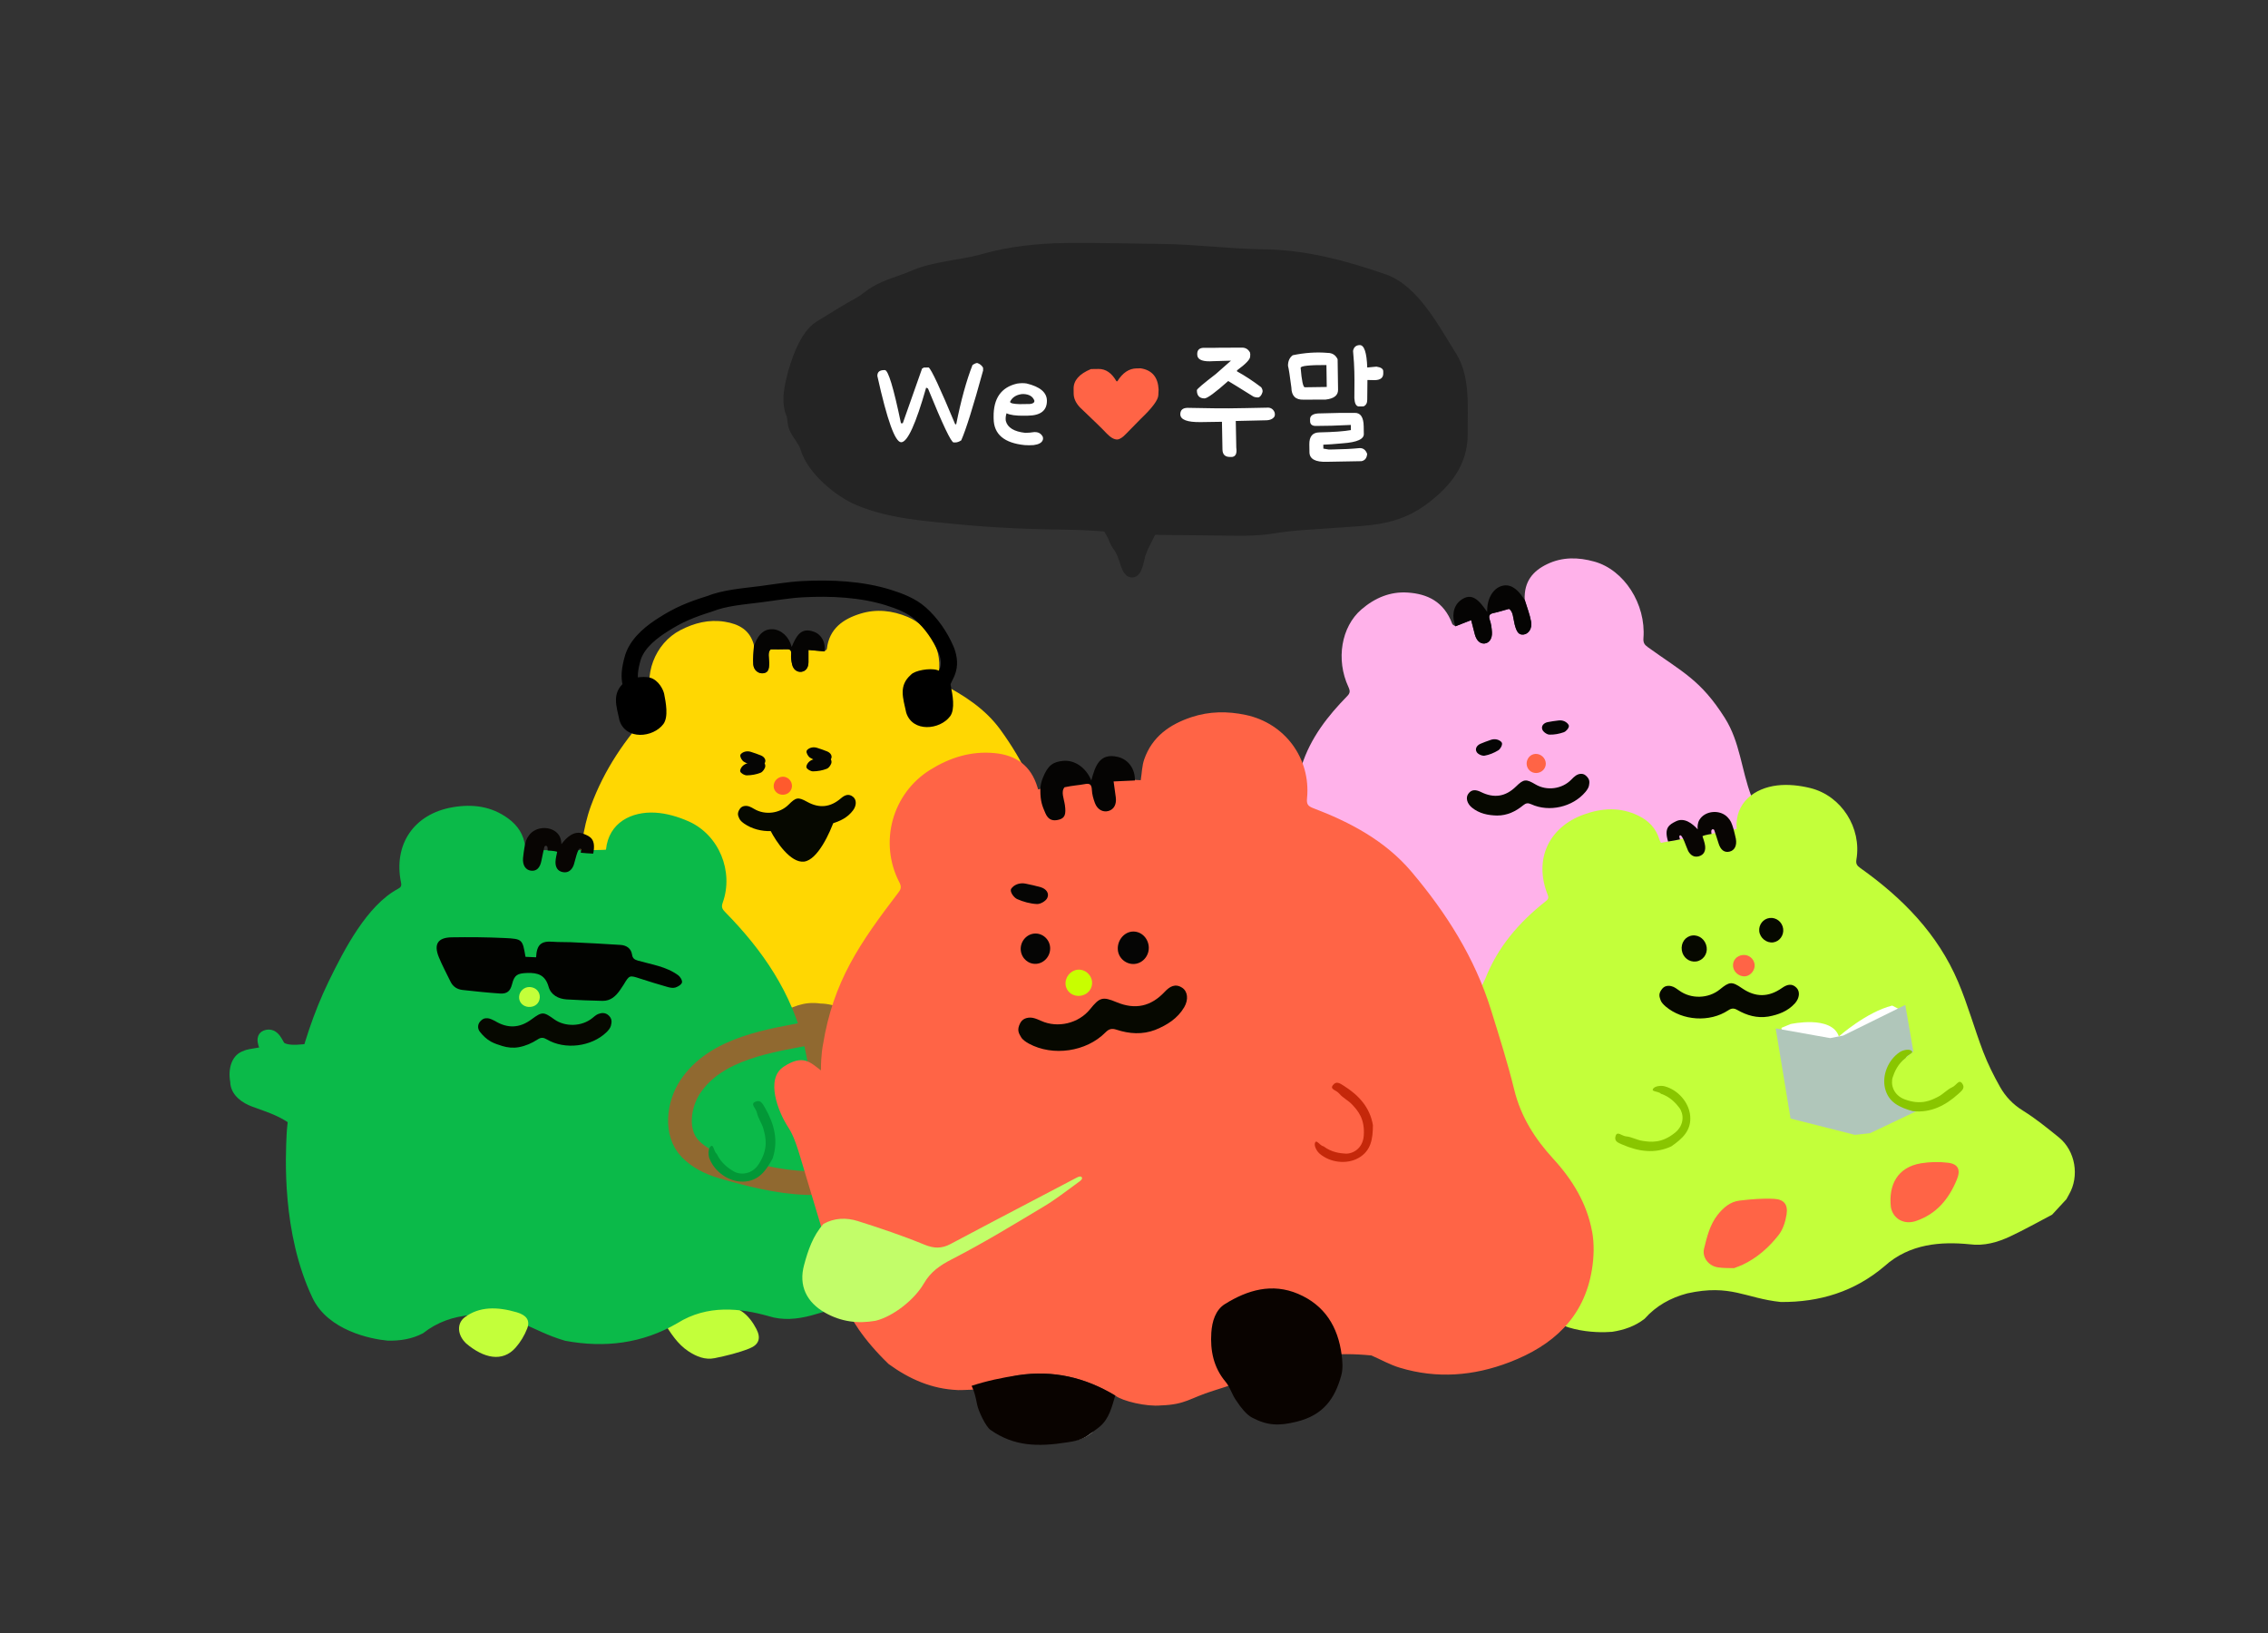 <svg width="150" height="108" viewBox="0 0 150 108" fill="none" xmlns="http://www.w3.org/2000/svg">
<rect x="0" y="0" width="150" height="108" fill="#333333" stroke="none"/>
<path d="M54.526 43.082C54.582 43.025 54.679 42.972 54.687 42.908C54.846 41.573 55.761 40.937 56.914 40.583C57.964 40.26 59.017 40.377 60.026 40.798C61.536 41.426 62.394 43.095 62.049 44.74C61.997 44.986 62.04 45.094 62.267 45.211C63.757 45.978 65.162 46.882 66.162 48.257C67.684 50.352 68.803 52.65 69.315 55.207C69.599 56.623 69.842 58.049 70.075 59.474C70.25 60.548 70.812 61.423 71.422 62.279C72.153 63.306 72.678 64.424 72.793 65.687C72.838 66.19 72.789 66.725 72.666 67.217C72.085 69.57 70.426 70.754 68.174 71.29C66.446 71.702 64.782 71.528 63.154 70.853C62.804 70.635 62.454 70.416 62.103 70.198C61.325 69.577 60.481 69.148 59.452 69.403C58.708 69.586 57.973 69.808 57.242 70.035C57.068 70.089 56.923 70.235 56.765 70.339C56.337 70.534 55.908 70.73 55.479 70.925C54.18 71.257 52.858 71.337 51.524 71.275C51.139 71.159 50.753 71.044 50.368 70.927C49.817 70.607 49.267 70.287 48.716 69.967C48.128 69.625 47.491 69.46 46.815 69.496C46.203 69.528 45.592 69.581 44.985 69.663C44.708 69.701 44.442 69.831 44.171 69.918C43.832 70.061 43.492 70.206 43.152 70.35C42.368 70.531 41.593 70.797 40.799 70.878C39.249 71.037 37.861 70.534 36.698 69.509C35.576 68.521 35.359 67.224 35.708 65.837C35.9 65.071 36.122 64.276 36.52 63.606C37.562 61.858 37.964 59.955 38.211 57.976C38.407 56.403 38.527 54.816 39.081 53.3C39.956 50.914 41.343 48.867 43.067 47.029C43.237 46.849 43.293 46.724 43.194 46.476C42.496 44.699 43.302 42.556 44.997 41.676C45.914 41.2 46.882 40.952 47.929 41.118C48.882 41.269 49.618 41.676 49.869 42.689C49.849 43.107 49.788 43.529 49.823 43.943C49.856 44.332 50.173 44.563 50.482 44.522C50.788 44.482 50.878 44.298 50.874 43.834C50.871 43.5 50.757 43.134 50.977 42.939C51.37 42.939 51.667 42.951 51.963 42.935C52.206 42.921 52.356 42.949 52.327 43.258C52.306 43.481 52.34 43.716 52.391 43.937C52.468 44.278 52.724 44.464 53.008 44.426C53.297 44.388 53.47 44.154 53.472 43.793C53.475 43.532 53.472 43.272 53.472 42.983C53.856 43.017 54.193 43.047 54.53 43.078L54.526 43.082Z" fill="#FFD702"/>
<path d="M53.186 56.982C52.292 57.099 51.323 55.657 50.951 54.921L53.074 53.007L55.198 54.185C54.9 55.068 54.08 56.864 53.186 56.982Z" fill="#060800"/>
<path d="M49.044 49.827C49.216 49.688 49.453 49.657 49.664 49.726C49.904 49.804 50.121 49.875 50.333 49.964C50.553 50.056 50.703 50.27 50.57 50.482C50.488 50.615 50.229 50.729 50.074 50.704C49.774 50.656 49.471 50.537 49.206 50.383C49.074 50.306 48.938 50.072 48.963 49.94C48.971 49.898 49.001 49.861 49.045 49.827H49.044Z" fill="#050504"/>
<path d="M53.424 49.561C53.596 49.422 53.833 49.391 54.044 49.46C54.284 49.539 54.502 49.609 54.712 49.698C54.933 49.791 55.083 50.005 54.95 50.217C54.868 50.349 54.609 50.464 54.454 50.438C54.154 50.391 53.851 50.271 53.586 50.117C53.454 50.04 53.318 49.807 53.343 49.674C53.351 49.633 53.381 49.596 53.425 49.561H53.424Z" fill="#050504"/>
<path d="M48.97 50.887C49.045 50.678 49.232 50.53 49.448 50.48C49.694 50.423 49.917 50.371 50.144 50.338C50.38 50.304 50.619 50.409 50.615 50.66C50.613 50.816 50.451 51.047 50.305 51.106C50.023 51.22 49.703 51.274 49.396 51.279C49.243 51.281 49.006 51.152 48.959 51.025C48.944 50.986 48.951 50.938 48.971 50.886L48.97 50.887Z" fill="#050504"/>
<path d="M53.349 50.622C53.425 50.413 53.612 50.265 53.828 50.215C54.074 50.158 54.297 50.106 54.523 50.073C54.76 50.039 54.999 50.144 54.995 50.395C54.993 50.551 54.831 50.782 54.685 50.841C54.403 50.955 54.082 51.009 53.776 51.014C53.623 51.016 53.386 50.887 53.339 50.76C53.324 50.721 53.331 50.673 53.351 50.621L53.349 50.622Z" fill="#050504"/>
<path d="M54.526 43.082C54.189 43.051 53.853 43.021 53.468 42.986C53.468 43.274 53.47 43.536 53.468 43.797C53.466 44.158 53.292 44.392 53.004 44.43C52.72 44.468 52.464 44.282 52.387 43.941C52.336 43.72 52.303 43.485 52.323 43.263C52.352 42.953 52.202 42.925 51.959 42.939C51.663 42.955 51.366 42.943 50.973 42.943C50.753 43.136 50.867 43.504 50.87 43.839C50.872 44.302 50.782 44.486 50.478 44.526C50.169 44.567 49.852 44.336 49.819 43.947C49.784 43.533 49.845 43.112 49.865 42.693C49.885 42.651 49.907 42.609 49.925 42.566C50.185 41.905 50.572 41.59 51.094 41.614C51.665 41.641 52.182 42.1 52.359 42.787C52.651 42.099 52.957 41.444 53.849 41.789C54.363 41.988 54.619 42.525 54.528 43.083L54.526 43.082Z" fill="#050403"/>
<path d="M50.367 70.928C49.804 72.587 48.454 72.857 46.899 72.491C46.114 72.307 45.406 71.923 44.802 71.399C44.56 71.188 44.435 70.828 44.297 70.519C44.217 70.337 44.21 70.121 44.171 69.92C44.442 69.833 44.708 69.703 44.985 69.665C45.591 69.583 46.205 69.53 46.815 69.498C47.491 69.464 48.128 69.627 48.716 69.969C49.267 70.289 49.817 70.609 50.368 70.929L50.367 70.928Z" fill="#060200"/>
<path d="M62.102 70.199C61.803 70.678 61.539 71.183 61.197 71.629C60.639 72.357 59.875 72.713 58.951 72.611C58.38 72.547 57.803 72.456 57.256 72.288C56.68 72.112 56.573 71.82 56.676 71.227C56.728 70.934 56.735 70.635 56.763 70.339C56.92 70.235 57.065 70.089 57.239 70.035C57.97 69.808 58.706 69.587 59.449 69.403C60.48 69.148 61.323 69.577 62.1 70.198L62.102 70.199Z" fill="#060200"/>
<path d="M55.005 54.471C54.391 54.632 53.806 54.525 53.244 54.272C53.041 54.181 52.911 54.2 52.735 54.343C51.773 55.125 50.241 55.176 49.222 54.473C49.096 54.385 48.955 54.266 48.902 54.147C48.822 53.966 48.721 53.802 48.935 53.49C49.099 53.252 49.401 53.284 49.54 53.331C49.648 53.367 49.775 53.439 49.889 53.506C50.601 53.925 51.569 53.802 52.154 53.219C52.641 52.733 52.778 52.694 53.382 53.029C54.191 53.477 54.922 53.395 55.615 52.799C55.861 52.588 56.13 52.459 56.425 52.704C56.658 52.897 56.657 53.272 56.419 53.592C56.066 54.068 55.561 54.314 55.006 54.471L55.005 54.471Z" fill="#060800"/>
<path d="M52.38 51.963C52.384 52.291 52.128 52.551 51.79 52.561C51.45 52.572 51.172 52.32 51.168 51.999C51.164 51.66 51.442 51.373 51.779 51.368C52.096 51.363 52.375 51.639 52.379 51.963H52.38Z" fill="#FF5A2D"/>
<path d="M41.883 57.774C41.903 57.766 41.889 57.635 41.889 57.618C41.889 57.559 41.894 57.497 41.884 57.438C41.672 57.12 41.495 57.154 41.393 57.259C41.22 57.438 41.324 57.745 41.463 57.885" stroke="#FFB41E" stroke-width="0.667" stroke-linecap="round"/>
<path d="M42.634 57.476C42.654 57.471 42.64 57.384 42.64 57.373C42.64 57.333 42.645 57.292 42.634 57.253C42.623 57.209 42.588 57.171 42.553 57.135C42.494 57.076 42.396 57.041 42.288 57.052C42.257 57.054 42.241 57.084 42.226 57.099C42.184 57.145 42.155 57.182 42.147 57.237C42.138 57.301 42.148 57.367 42.167 57.43C42.18 57.476 42.238 57.514 42.278 57.55" stroke="#FFB41E" stroke-width="0.667" stroke-linecap="round"/>
<path d="M42.656 57.186C41.98 57.162 41.35 57.216 40.966 57.828C40.626 58.37 40.687 59.173 41.14 59.709C41.254 59.843 41.501 59.984 41.654 59.958C41.913 59.911 41.544 59.721 41.511 59.522C41.227 59.141 41.181 58.721 41.177 58.446C41.172 58.087 41.471 57.634 42.093 57.609C42.984 57.573 43.392 57.959 43.685 58.236C43.893 58.433 44.006 58.695 44.225 58.882C44.4 59.031 44.423 59.359 44.645 59.205C44.871 59.048 44.756 58.883 44.628 58.676C44.172 57.939 43.57 57.367 42.658 57.185L42.656 57.186Z" fill="#FFB41E"/>
<ellipse cx="41.74" cy="57.807" rx="0.487" ry="0.626" transform="rotate(-14.141 41.74 57.807)" fill="#FFD702"/>
<ellipse cx="41.772" cy="58.856" rx="0.542" ry="1.107" transform="rotate(-14.141 41.772 58.856)" fill="#FFD702"/>
<ellipse cx="42.435" cy="57.668" rx="0.487" ry="0.626" transform="rotate(-14.141 42.435 57.668)" fill="#FFD702"/>
<path d="M62.571 58.053C62.552 58.045 62.565 57.913 62.565 57.897C62.565 57.838 62.561 57.776 62.571 57.717C62.783 57.399 62.96 57.433 63.061 57.538C63.235 57.717 63.13 58.024 62.992 58.163" stroke="#FFB41E" stroke-width="0.667" stroke-linecap="round"/>
<path d="M61.821 57.755C61.801 57.75 61.815 57.663 61.815 57.652C61.815 57.612 61.81 57.571 61.82 57.532C61.831 57.488 61.867 57.45 61.902 57.414C61.961 57.355 62.058 57.32 62.166 57.33C62.198 57.333 62.213 57.362 62.228 57.378C62.27 57.423 62.3 57.461 62.307 57.516C62.316 57.58 62.306 57.645 62.288 57.709C62.274 57.755 62.217 57.793 62.177 57.829" stroke="#FFB41E" stroke-width="0.667" stroke-linecap="round"/>
<path d="M61.798 57.465C62.474 57.442 63.105 57.495 63.489 58.108C63.829 58.649 63.768 59.452 63.314 59.989C63.201 60.122 62.953 60.263 62.801 60.237C62.542 60.191 62.911 60 62.943 59.801C63.228 59.42 63.273 59.001 63.278 58.726C63.283 58.367 62.984 57.913 62.362 57.888C61.47 57.853 61.063 58.238 60.77 58.515C60.561 58.712 60.449 58.974 60.23 59.161C60.055 59.31 60.032 59.638 59.809 59.484C59.583 59.328 59.699 59.163 59.826 58.955C60.282 58.218 60.884 57.646 61.797 57.464L61.798 57.465Z" fill="#FFB41E"/>
<ellipse cx="0.487" cy="0.626" rx="0.487" ry="0.626" transform="matrix(-0.97 -0.244 -0.244 0.97 63.339 57.598)" fill="#FFD702"/>
<ellipse cx="0.542" cy="1.107" rx="0.542" ry="1.107" transform="matrix(-0.97 -0.244 -0.244 0.97 63.478 58.193)" fill="#FFD702"/>
<ellipse cx="0.487" cy="0.626" rx="0.487" ry="0.626" transform="matrix(-0.97 -0.244 -0.244 0.97 62.644 57.459)" fill="#FFD702"/>
<path d="M43.926 45.893C43.87 45.613 43.563 44.992 43.014 44.825C42.534 44.679 41.535 44.852 41.284 45.137C40.455 45.863 40.762 46.674 40.972 47.647C41.393 48.966 43.197 48.789 43.873 47.888C44.226 47.417 44.033 46.436 43.927 45.898L43.926 45.893Z" fill="black"/>
<path d="M62.889 45.38C62.833 45.099 62.526 44.479 61.977 44.312C61.496 44.166 60.498 44.339 60.247 44.624C59.418 45.35 59.725 46.161 59.935 47.134C60.355 48.453 62.16 48.276 62.836 47.375C63.189 46.904 62.996 45.923 62.889 45.385L62.889 45.38Z" fill="black"/>
<path d="M62.216 45.469C62.296 45.07 62.593 44.676 62.704 44.273C62.828 43.828 62.732 43.337 62.55 42.923C62.172 42.062 61.605 41.23 60.882 40.583C60.295 40.058 59.517 39.756 58.748 39.516C56.973 38.962 54.953 38.866 53.082 38.966C52.148 39.016 51.207 39.184 50.279 39.302C49.188 39.442 47.937 39.53 46.919 39.938C45.664 40.333 44.88 40.657 43.839 41.323C43.222 41.717 42.221 42.422 41.876 43.433C41.333 45.198 41.947 45.463 41.858 45.779C41.711 46.301 41.979 45.433 41.869 45.964C41.807 46.26 41.343 46.272 41.412 46.567C41.424 46.619 41.565 47.014 41.534 46.772" stroke="black" stroke-width="1.075" stroke-linecap="round"/>
<path d="M54.251 66.631C53.172 66.475 52.536 66.842 51.468 67.336C51.468 67.824 51.867 68.48 51.972 68.959C52.179 69.912 52.334 70.867 52.563 71.814C52.87 73.091 52.93 74.518 53.427 75.733C53.656 76.293 53.519 77.239 53.937 77.692C54.343 78.132 55.154 79.281 55.772 79.316C56.617 79.363 57.333 79.506 58.179 79.421C59.141 79.325 59.708 78.047 59.753 77.189C59.796 76.376 60.029 75.316 59.616 74.588C59.36 74.138 58.857 73.459 58.857 72.928C58.857 72.185 58.622 71.374 58.465 70.651C58.237 69.6 57.781 68.81 56.792 67.672C56.342 67.154 55.122 66.631 54.251 66.631Z" fill="#906930" stroke="#906930" stroke-width="0.523" stroke-linecap="round"/>
<path d="M45.443 85.546C45.137 85.663 44.74 85.772 44.387 85.961C43.835 86.257 43.593 86.955 43.917 87.468C44.363 88.173 44.809 88.895 45.538 89.373C46.068 89.72 46.643 89.952 47.265 89.823C48.041 89.665 48.825 89.476 49.559 89.185C50.194 88.935 50.342 88.504 50.027 87.898C49.801 87.459 49.471 87.003 49.068 86.737C48.162 86.137 47.159 85.707 46.058 85.579C45.884 85.558 45.708 85.559 45.443 85.546Z" fill="#C3FF3A"/>
<path d="M21.746 64.889C22.777 62.774 24.274 59.882 26.319 58.786C26.499 58.69 26.571 58.601 26.525 58.378C26 55.847 27.381 53.829 29.927 53.389C31.25 53.161 32.496 53.315 33.612 54.132C34.248 54.597 34.643 55.199 34.734 55.99C34.742 56.056 34.766 56.118 34.794 56.231C34.974 56.204 40.071 56.255 40.078 56.189C40.263 54.376 41.798 53.66 43.328 53.745C44.08 53.787 44.859 54.016 45.553 54.326C47.558 55.222 48.54 57.636 47.798 59.701C47.696 59.986 47.766 60.125 47.961 60.322C50.44 62.841 52.397 65.688 53.198 69.181C53.577 70.831 53.733 72.532 54.051 74.198C54.219 75.073 54.473 75.938 54.768 76.778C55.02 77.491 55.425 78.114 56.017 78.645C56.781 79.331 57.461 80.117 58.137 80.896C59.094 82.001 59.075 83.765 58.133 84.875C58.055 84.968 57.979 85.064 57.904 85.159C57.521 85.45 57.136 85.741 56.753 86.032C55.724 86.358 54.704 86.718 53.663 86.997C52.731 87.247 51.773 87.344 50.821 87.041C48.957 86.517 46.788 86.265 44.808 87.504C42.486 88.859 39.996 89.16 37.383 88.674C35.02 87.995 34.226 86.845 31.168 86.97C29.991 87.067 28.915 87.434 27.981 88.174C27.246 88.563 26.456 88.683 25.635 88.664C24.515 88.561 21.693 87.992 20.666 85.833C18.623 81.534 18.887 76.43 18.958 74.998C19.014 73.78 19.655 69.181 21.746 64.889Z" fill="#0BBA49"/>
<path d="M30.828 88.849C31.997 89.84 33.236 90.105 34.098 89.131C34.42 88.766 34.686 88.328 34.867 87.862C35.076 87.324 34.814 86.977 34.18 86.79C32.872 86.406 31.691 86.403 30.736 87.121C30.202 87.523 30.236 88.287 30.828 88.847L30.828 88.849Z" fill="#C3FF3A"/>
<path d="M35.457 63.311C35.202 63.299 34.976 63.289 34.755 63.28C34.556 62.124 34.558 62.093 33.368 62.037C32.203 61.982 31.034 61.971 29.868 61.991C28.949 62.007 28.675 62.449 29.024 63.305C29.248 63.856 29.537 64.38 29.794 64.918C29.956 65.256 30.238 65.433 30.595 65.473C31.419 65.564 32.243 65.652 33.069 65.707C33.544 65.738 33.754 65.543 33.87 65.077C34.022 64.471 34.233 64.373 34.856 64.349C35.579 64.322 36.063 64.485 36.284 65.263C36.436 65.799 36.924 66.063 37.481 66.098C38.267 66.148 39.054 66.173 39.841 66.193C40.391 66.206 40.741 65.872 41.029 65.449C41.106 65.336 41.184 65.225 41.254 65.11C41.631 64.483 41.629 64.49 42.353 64.726C42.946 64.919 43.543 65.102 44.142 65.272C44.309 65.32 44.508 65.36 44.663 65.312C44.837 65.258 45.065 65.123 45.104 64.98C45.14 64.849 44.994 64.602 44.858 64.502C44.071 63.921 43.108 63.793 42.2 63.534C41.959 63.466 41.84 63.385 41.8 63.123C41.737 62.718 41.424 62.519 41.047 62.493C39.951 62.417 38.852 62.367 37.754 62.314C37.362 62.296 36.967 62.316 36.576 62.284C35.796 62.219 35.497 62.465 35.457 63.311Z" fill="#020300"/>
<path d="M34.95 66.593C35.359 66.626 35.679 66.364 35.7 65.975C35.721 65.603 35.453 65.309 35.063 65.28C34.68 65.25 34.349 65.544 34.331 65.93C34.315 66.279 34.581 66.565 34.95 66.595L34.95 66.593Z" fill="#C3FF3A"/>
<path d="M33.209 69.176C33.565 69.286 33.944 69.323 34.31 69.257C34.759 69.174 35.171 68.997 35.558 68.744C35.788 68.594 35.945 68.611 36.174 68.746C37.362 69.446 39.112 69.229 40.108 68.271C40.232 68.151 40.363 67.991 40.401 67.848C40.457 67.633 40.505 67.39 40.254 67.155C40.025 66.942 39.757 66.985 39.555 67.066C39.425 67.118 39.288 67.24 39.163 67.342C38.471 67.897 37.374 67.929 36.654 67.413C35.951 66.908 35.862 66.891 35.156 67.415C34.36 68.007 33.563 68.028 32.731 67.52C32.662 67.477 32.387 67.35 32.262 67.342C32.039 67.329 31.947 67.376 31.812 67.498C31.588 67.7 31.56 68.004 31.733 68.23C31.933 68.49 32.19 68.737 32.476 68.891C32.704 69.016 32.956 69.096 33.21 69.175L33.209 69.176Z" fill="#060800"/>
<path d="M34.683 56.063C34.652 56.291 34.611 56.517 34.592 56.747C34.554 57.217 34.757 57.534 35.112 57.582C35.483 57.632 35.722 57.397 35.812 56.907C35.87 56.594 35.945 56.282 36.008 55.988C36.083 55.901 36.164 55.934 36.198 56.001C36.235 56.072 36.216 56.249 36.216 56.249C36.216 56.249 36.679 56.265 36.851 56.336C36.818 56.518 36.748 56.753 36.74 56.991C36.728 57.333 36.865 57.618 37.235 57.681C37.577 57.74 37.802 57.55 37.931 57.244C38.02 57.033 38.209 56.006 38.394 56.126C38.487 56.17 38.384 56.393 38.416 56.396C38.792 56.432 38.837 56.437 39.234 56.455C39.428 55.49 39.043 55.313 38.557 55.133C37.964 54.912 37.465 55.383 37.127 55.836C37.133 55.644 37.084 55.388 36.944 55.2C36.489 54.595 35.436 54.627 34.99 55.242C34.811 55.488 34.77 55.612 34.683 56.065L34.683 56.063Z" fill="#080503"/>
<path d="M23.623 72.388L21.353 75.448L23.897 75.888L25.125 74.472L23.623 72.388Z" fill="#0BBA49"/>
<path d="M22.113 75.923C22.022 75.993 21.96 75.948 21.92 75.815C21.441 75.517 20.955 75.026 20.469 74.73C19.979 74.431 19.519 74.067 19.029 73.778C18.336 73.371 17.807 73.201 16.808 72.839C16.262 72.641 15.596 72.212 15.596 71.519C15.441 70.669 15.707 69.989 16.262 69.844C16.404 69.716 17.842 69.6 17.683 69.494C17.579 69.425 17.189 68.654 17.56 68.506C18.178 68.259 18.375 69.113 18.548 69.247C19.19 69.747 20.943 69.247 21.637 69.247C22.507 69.247 21.633 74.849 21.92 75.815C21.985 75.855 22.049 75.891 22.113 75.923Z" fill="#0BBA49" stroke="#0BBA49" stroke-width="0.741" stroke-linecap="round"/>
<path d="M53.78 68.293C50.986 68.813 47.338 69.295 45.632 71.903C44.883 73.049 44.611 74.92 45.665 75.993C46.225 76.564 46.969 76.931 47.726 77.153C49.543 77.688 51.454 78.174 53.352 78.242C54.423 78.281 55.404 77.743 56.463 77.743" stroke="#906930" stroke-width="1.569" stroke-linecap="round"/>
<path d="M47.098 76.218V75.173L47.795 74.911L50.758 74.998L50.497 76.828L49.626 77.7H48.318C47.912 77.235 47.098 76.288 47.098 76.218Z" fill="#0BBA49"/>
<path d="M51.099 76.615C50.667 77.424 50.17 78.126 49.146 78.148C48.24 78.168 47.282 77.535 46.925 76.628C46.836 76.401 46.83 76.012 46.966 75.852C47.201 75.58 47.187 76.147 47.412 76.324C47.691 76.924 48.182 77.271 48.521 77.468C48.964 77.726 49.733 77.692 50.188 76.98C50.841 75.959 50.64 75.212 50.495 74.674C50.393 74.292 50.143 73.976 50.06 73.588C49.994 73.279 49.602 73.023 49.946 72.869C50.295 72.714 50.42 72.965 50.592 73.259C51.197 74.309 51.498 75.416 51.101 76.614L51.099 76.615Z" fill="#029837"/>
<path d="M82.392 59.802C86.041 60.295 86.176 57.958 85.594 56.459L94.069 63.828C91.818 67.195 86.813 72.972 84.802 69.153C82.288 64.378 79.723 69.061 77.349 66.787C73.515 63.114 77.462 59.135 82.392 59.802Z" fill="#FFB2EA"/>
<path d="M96.264 41.419C96.191 41.369 96.077 41.334 96.05 41.263C95.491 39.761 94.38 39.279 93.112 39.19C91.959 39.108 90.932 39.537 90.041 40.305C88.707 41.452 88.341 43.624 89.18 45.432C89.305 45.704 89.295 45.84 89.101 46.038C87.828 47.341 86.682 48.779 86.085 50.649C85.796 52.469 85.401 53.254 85.611 55.899C85.747 57.618 86.712 59.344 86.272 61.37C86.416 62.662 84.582 63.049 84.224 64.21C83.802 65.574 83.892 65.971 84.154 67.466C84.258 68.061 84.468 68.667 84.738 69.203C86.025 71.766 88.05 72.676 90.48 72.67C92.343 72.665 93.968 72.001 95.406 70.766C95.694 70.416 95.982 70.066 96.27 69.716C96.868 68.78 97.591 68.049 98.704 68.058C99.508 68.063 99.934 68.07 100.738 68.129C100.93 68.144 101.377 68.326 101.69 68.394C102.18 68.5 102.671 68.609 103.161 68.715C104.569 68.738 105.924 68.462 107.25 68.019C107.603 67.778 107.958 67.537 108.311 67.295C108.77 66.771 109.23 66.247 109.689 65.724C110.179 65.164 110.772 64.796 111.463 64.649C112.089 64.516 112.722 64.407 113.357 64.334C113.648 64.3 113.954 64.376 114.253 64.402C114.638 64.474 115.023 64.547 115.409 64.618C116.253 64.611 117.113 64.702 117.937 64.575C119.546 64.328 120.795 63.36 121.661 61.85C122.495 60.393 122.663 58.387 121.898 56.878C121.475 56.045 120.82 55.394 120.078 54.964C118.495 54.047 116.667 54.878 115.828 52.655C115.16 50.889 115.088 49.086 114.077 47.485C112.484 44.965 111.273 44.451 108.987 42.802C108.762 42.64 108.669 42.511 108.694 42.197C108.867 39.944 107.416 37.688 105.445 37.141C104.379 36.844 103.33 36.826 102.325 37.309C101.41 37.75 100.789 38.426 100.839 39.669C100.984 40.147 101.171 40.619 101.26 41.108C101.343 41.568 101.092 41.923 100.768 41.962C100.449 42.001 100.303 41.812 100.168 41.275C100.071 40.887 100.077 40.431 99.797 40.266C99.401 40.375 99.105 40.472 98.802 40.536C98.553 40.588 98.411 40.662 98.532 41.012C98.62 41.264 98.656 41.546 98.671 41.815C98.695 42.231 98.492 42.518 98.195 42.554C97.892 42.59 97.648 42.367 97.538 41.95C97.457 41.648 97.382 41.346 97.296 41.011C96.92 41.158 96.589 41.287 96.259 41.416L96.264 41.419Z" fill="#FFB2EA"/>
<g clip-path="url(#clip0_10589_60195)">
<path d="M103.702 47.88C103.551 47.699 103.315 47.619 103.085 47.648C102.823 47.681 102.585 47.71 102.351 47.76C102.107 47.812 101.912 48.005 102.007 48.253C102.066 48.408 102.31 48.58 102.474 48.585C102.792 48.596 103.126 48.533 103.428 48.426C103.578 48.373 103.763 48.157 103.763 48.014C103.763 47.969 103.739 47.924 103.7 47.879L103.702 47.88Z" fill="#050504"/>
<path d="M99.251 49.029C99.068 48.883 98.82 48.855 98.601 48.931C98.352 49.018 98.126 49.096 97.907 49.193C97.679 49.295 97.527 49.525 97.671 49.748C97.759 49.888 98.032 50.005 98.194 49.976C98.507 49.921 98.82 49.789 99.094 49.622C99.23 49.538 99.368 49.288 99.338 49.148C99.329 49.104 99.296 49.065 99.25 49.029L99.251 49.029Z" fill="#050504"/>
</g>
<path d="M96.264 41.42C96.594 41.291 96.924 41.162 97.301 41.015C97.387 41.348 97.464 41.651 97.543 41.954C97.653 42.371 97.898 42.593 98.2 42.558C98.497 42.522 98.7 42.235 98.676 41.819C98.661 41.55 98.624 41.268 98.537 41.016C98.416 40.666 98.559 40.592 98.807 40.54C99.11 40.476 99.406 40.379 99.802 40.27C100.082 40.433 100.076 40.89 100.174 41.278C100.309 41.816 100.455 42.004 100.773 41.966C101.097 41.927 101.348 41.572 101.265 41.112C101.176 40.623 100.989 40.153 100.844 39.672C100.811 39.629 100.776 39.587 100.746 39.542C100.287 38.849 99.802 38.592 99.284 38.765C98.717 38.955 98.332 39.63 98.36 40.475C97.86 39.759 97.356 39.087 96.56 39.734C96.102 40.108 96.004 40.8 96.263 41.422L96.264 41.42Z" fill="#050403"/>
<path d="M99.02 53.936C99.683 53.936 100.245 53.667 100.743 53.256C100.923 53.107 101.059 53.092 101.276 53.191C102.46 53.735 104.02 53.374 104.856 52.377C104.96 52.253 105.069 52.092 105.091 51.955C105.122 51.748 105.179 51.552 104.878 51.289C104.648 51.089 104.352 51.203 104.225 51.289C104.126 51.355 104.017 51.463 103.92 51.563C103.316 52.186 102.305 52.321 101.556 51.879C100.932 51.512 100.784 51.508 100.265 52.016C99.57 52.695 98.811 52.807 97.949 52.382C97.644 52.232 97.336 52.172 97.106 52.503C96.923 52.764 97.027 53.15 97.353 53.414C97.84 53.808 98.416 53.924 99.019 53.936L99.02 53.936Z" fill="#060800"/>
<path d="M100.986 50.651C101.071 50.989 101.4 51.187 101.745 51.106C102.091 51.026 102.302 50.692 102.218 50.361C102.13 50.012 101.772 49.792 101.431 49.878C101.109 49.958 100.903 50.317 100.987 50.651L100.986 50.651Z" fill="#FF6446"/>
<path d="M106.193 57.667C105.96 57.322 105.479 56.832 105.018 56.632C104.49 56.403 104.031 56.45 103.625 56.617C103.281 56.759 103.092 57.184 103.02 57.485C102.975 57.675 103.051 58.135 103.064 58.239C103.087 58.419 103.375 59.583 103.375 59.583C103.375 59.583 103.494 60.003 103.567 60.248C103.62 60.428 103.695 60.52 103.732 60.705" stroke="#C34DA3" stroke-width="0.574" stroke-linecap="round"/>
<path d="M109.968 66.306C110.276 66.303 110.582 66.292 110.89 66.266C111.257 66.193 111.769 65.934 112.11 65.792C112.637 65.572 113.107 65.14 113.447 64.794C113.873 64.484 113.889 64.007 114.022 63.521C114.102 63.227 114.035 62.907 113.953 62.617C113.883 62.374 113.681 62.078 113.514 61.894C113.299 61.659 112.857 61.63 112.563 61.602C112.246 61.571 111.998 61.649 111.705 61.767C111.138 61.997 110.544 62.206 110.017 62.522C109.468 62.85 108.868 63.355 108.611 63.95C108.468 64.28 108.443 64.599 108.443 64.955C108.443 65.397 108.443 65.804 108.855 66.054C108.988 66.135 109.139 66.225 109.286 66.279C109.473 66.348 109.784 66.307 109.968 66.306Z" fill="black"/>
<path d="M96.214 70.186C96.487 70.33 96.762 70.464 97.045 70.587C97.403 70.696 97.977 70.71 98.344 70.746C98.913 70.802 99.531 70.642 99.994 70.499C100.516 70.427 100.756 70.014 101.103 69.649C101.313 69.428 101.405 69.114 101.469 68.82C101.523 68.572 101.485 68.216 101.424 67.975C101.346 67.666 100.97 67.432 100.725 67.268C100.46 67.09 100.204 67.042 99.89 67.008C99.282 66.942 98.66 66.846 98.046 66.875C97.407 66.905 96.64 67.066 96.132 67.468C95.85 67.692 95.677 67.961 95.509 68.275C95.3 68.664 95.108 69.023 95.352 69.438C95.431 69.572 95.522 69.723 95.625 69.84C95.758 69.989 96.051 70.1 96.214 70.186Z" fill="black"/>
<path d="M98.228 64.745C99.049 62.63 100.477 60.987 102.233 59.601C102.388 59.479 102.442 59.383 102.361 59.179C101.435 56.865 102.405 54.716 104.748 53.868C105.966 53.429 107.175 53.364 108.372 53.952C109.054 54.287 109.531 54.791 109.751 55.527C109.769 55.588 109.802 55.643 109.848 55.746C110.015 55.69 114.862 54.879 114.858 54.815C114.727 53.061 116.064 52.123 117.531 51.946C118.252 51.859 119.031 51.945 119.741 52.122C121.796 52.635 123.136 54.761 122.779 56.846C122.731 57.134 122.82 57.255 123.038 57.409C125.817 59.381 128.155 61.754 129.505 64.936C130.143 66.438 130.579 68.026 131.161 69.554C131.468 70.356 131.855 71.135 132.277 71.882C132.636 72.517 133.125 73.04 133.778 73.444C134.619 73.966 135.397 74.598 136.169 75.223C137.265 76.111 137.544 77.789 136.837 79.002C136.779 79.103 136.723 79.207 136.668 79.31C136.353 79.651 136.037 79.992 135.722 80.333C134.801 80.816 133.893 81.329 132.952 81.77C132.109 82.165 131.216 82.419 130.261 82.291C128.403 82.108 126.301 82.235 124.631 83.745C122.655 85.423 120.342 86.129 117.779 86.109C115.422 85.863 114.474 84.905 111.591 85.539C110.49 85.83 109.531 86.36 108.769 87.22C108.136 87.713 107.407 87.961 106.624 88.081C105.543 88.172 102.768 88.108 101.43 86.231C98.529 83.314 97.517 78.874 97.343 77.502C97.191 76.336 95.47 70.176 98.226 64.744L98.228 64.745Z" fill="#C3FF3A"/>
<path d="M114.683 83.871C114.368 83.858 113.972 83.879 113.591 83.814C112.996 83.712 112.561 83.147 112.702 82.58C112.894 81.799 113.082 81.002 113.602 80.342C113.981 79.863 114.437 79.476 115.045 79.403C115.803 79.311 116.577 79.245 117.338 79.287C117.995 79.322 118.262 79.671 118.159 80.321C118.086 80.792 117.923 81.309 117.636 81.676C116.99 82.501 116.204 83.2 115.236 83.654C115.083 83.726 114.922 83.778 114.683 83.871Z" fill="#FF6446"/>
<path d="M125.058 79.841C124.89 78.371 125.489 77.193 127.053 76.935C127.637 76.84 128.256 76.827 128.843 76.9C129.521 76.984 129.682 77.374 129.426 78.001C128.896 79.295 128.079 80.296 126.703 80.756C125.934 81.013 125.202 80.614 125.059 79.842L125.058 79.841Z" fill="#FF6446"/>
<path d="M114.649 54.822C114.702 55.038 114.763 55.251 114.805 55.469C114.888 55.916 114.725 56.241 114.39 56.322C114.039 56.407 113.786 56.206 113.651 55.745C113.564 55.45 113.461 55.159 113.37 54.883C113.29 54.807 113.216 54.847 113.19 54.914C113.162 54.986 113.197 55.154 113.197 55.154C113.197 55.154 112.755 55.216 112.597 55.301C112.647 55.472 112.737 55.691 112.769 55.919C112.815 56.245 112.712 56.532 112.364 56.63C112.042 56.721 111.806 56.561 111.652 56.281C111.546 56.087 111.262 55.121 111.097 55.255C111.011 55.306 111.132 55.509 111.103 55.515C110.745 55.588 110.703 55.597 110.324 55.654C110.041 54.748 110.393 54.54 110.841 54.319C111.387 54.047 111.913 54.449 112.283 54.849C112.257 54.666 112.278 54.416 112.395 54.221C112.77 53.595 113.783 53.521 114.272 54.066C114.469 54.284 114.52 54.398 114.649 54.824L114.649 54.822Z" fill="#080503"/>
<g clip-path="url(#clip1_10589_60195)">
<path d="M117.82 67.978L118.423 67.727C118.423 67.727 121.143 67.121 121.619 68.546C121.619 68.546 123.43 66.934 125.145 66.505L125.807 66.846L126.444 73.053L123.325 74.583L118.627 73.681L117.82 67.978Z" fill="white"/>
<path d="M127.192 73.276L126.011 66.461L121.906 68.488L121.041 68.656L117.44 68.013L118.423 73.976L122.679 75.055L123.681 74.946L127.192 73.276Z" fill="#B0C6BA"/>
</g>
<path d="M126.89 69.371L129.374 72.078L126.978 72.755L125.659 71.519L126.89 69.371Z" fill="#C8FD00"/>
<path d="M116.945 67.233C116.207 67.351 115.533 67.157 114.904 66.796C114.676 66.666 114.522 66.673 114.299 66.82C113.08 67.626 111.278 67.51 110.165 66.567C110.028 66.45 109.876 66.294 109.828 66.148C109.755 65.927 109.655 65.724 109.943 65.382C110.161 65.121 110.512 65.194 110.67 65.265C110.792 65.32 110.933 65.419 111.059 65.511C111.845 66.084 112.994 66.052 113.748 65.435C114.375 64.923 114.539 64.892 115.209 65.355C116.106 65.973 116.972 65.961 117.854 65.342C118.166 65.124 118.497 65.003 118.814 65.324C119.065 65.577 119.02 66.017 118.705 66.365C118.235 66.882 117.615 67.112 116.947 67.233L116.945 67.233Z" fill="#060800"/>
<path d="M112.875 62.646C112.941 63.107 112.622 63.533 112.168 63.589C111.717 63.646 111.307 63.324 111.232 62.858C111.154 62.362 111.461 61.924 111.929 61.869C112.387 61.815 112.805 62.158 112.875 62.646Z" fill="#060800"/>
<path d="M117.935 61.425C117.99 61.859 117.696 62.263 117.281 62.324C116.842 62.388 116.403 62.039 116.353 61.588C116.306 61.16 116.614 60.765 117.036 60.713C117.476 60.658 117.877 60.978 117.935 61.426L117.935 61.425Z" fill="#060800"/>
<path d="M116.047 63.788C116.09 64.151 115.778 64.541 115.418 64.571C115.043 64.602 114.676 64.312 114.624 63.943C114.566 63.538 114.846 63.2 115.273 63.159C115.653 63.121 116.001 63.403 116.047 63.788Z" fill="#FF6446"/>
<path d="M124.908 70.904L126.909 69.236L129.661 71.488L128.744 72.655L126.909 73.156L125.158 72.405L124.908 70.904Z" fill="#C3FF3A"/>
<path d="M126.5 73.486C125.655 73.245 124.898 72.923 124.67 71.969C124.468 71.126 124.867 70.102 125.643 69.584C125.837 69.455 126.2 69.371 126.378 69.466C126.679 69.631 126.146 69.732 126.026 69.978C125.521 70.361 125.296 70.89 125.18 71.247C125.029 71.714 125.216 72.425 125.974 72.708C127.061 73.112 127.719 72.773 128.193 72.529C128.53 72.356 128.774 72.058 129.12 71.902C129.396 71.778 129.557 71.359 129.77 71.65C129.985 71.945 129.776 72.113 129.535 72.333C128.675 73.112 127.701 73.617 126.501 73.488L126.5 73.486Z" fill="#89C600"/>
<path d="M111.217 72.857L108.786 71.921L106.904 74.937L108.148 75.748L110.046 75.632L111.463 74.359L111.217 72.857Z" fill="#C3FF3A"/>
<path d="M110.54 75.814C111.262 75.314 111.875 74.766 111.785 73.789C111.705 72.926 110.999 72.085 110.097 71.844C109.872 71.784 109.501 71.82 109.364 71.968C109.131 72.221 109.668 72.145 109.861 72.34C110.462 72.54 110.845 72.969 111.07 73.27C111.363 73.663 111.415 74.397 110.787 74.908C109.888 75.64 109.156 75.53 108.629 75.451C108.254 75.395 107.927 75.193 107.549 75.156C107.248 75.127 106.962 74.782 106.853 75.126C106.744 75.474 106.996 75.567 107.295 75.697C108.359 76.158 109.444 76.324 110.539 75.816L110.54 75.814Z" fill="#89C600"/>
<path d="M105.295 81.44C104.953 79.588 103.996 78.017 102.729 76.638C101.517 75.315 100.585 73.859 100.15 72.077C99.714 70.293 99.155 68.537 98.609 66.781C97.54 63.345 95.646 60.365 93.347 57.648C91.616 55.604 89.304 54.379 86.835 53.441C86.488 53.309 86.408 53.161 86.444 52.794C86.701 50.153 84.981 47.83 82.389 47.282C81.185 47.027 79.982 47.038 78.807 47.427C77.365 47.904 76.195 48.721 75.675 50.223C75.53 50.643 75.522 51.11 75.445 51.6C75.445 51.6 74.814 51.561 74.166 51.549C74.166 51.549 70.977 51.595 68.659 52.21C68.639 52.151 68.629 52.107 68.612 52.053C68.18 50.642 67.216 49.941 65.768 49.806C64.215 49.661 62.822 50.105 61.526 50.908C59.005 52.473 58.115 55.717 59.481 58.356C59.612 58.61 59.617 58.766 59.436 59.002C56.864 62.376 55.107 64.889 54.424 69.124C54.424 69.124 54.295 69.728 54.295 70.792C53.59 70.261 53.116 69.708 51.839 70.542C50.562 71.376 51.546 73.607 52.017 74.371C52.269 74.78 52.496 75.048 52.949 76.59C53.584 78.701 54.216 80.811 54.849 82.921C55.268 84.502 55.392 86.95 58.77 90.21C60.135 91.205 61.627 91.867 63.345 91.932V91.935C63.764 91.929 64.552 91.932 65.253 91.775C66.253 91.447 66.28 91.115 67.322 90.955C69.648 90.599 71.771 91.1 73.761 92.299C74.236 92.665 75.829 93.045 76.787 92.948C78.426 92.892 78.677 92.467 80.242 91.979C84.672 90.626 86.015 89.187 90.704 89.645C91.329 89.918 91.931 90.261 92.578 90.455C95.033 91.198 97.459 91.005 99.838 90.091C102.703 88.993 104.763 87.146 105.284 83.982C105.421 83.151 105.449 82.26 105.298 81.438L105.295 81.44Z" fill="#FF6446"/>
<path d="M88.708 90.967C88.29 92.469 87.557 93.58 85.758 94.025C84.574 94.317 83.817 94.288 82.797 93.748C82.426 93.552 82.042 93.054 81.807 92.691C81.466 92.243 81.387 91.778 81.052 91.381C80.259 90.438 80.035 89.316 80.114 88.13C80.164 87.399 80.385 86.634 81.017 86.242C82.509 85.314 84.136 84.835 85.859 85.572C87.611 86.322 88.492 87.74 88.734 89.609C88.783 89.979 88.836 90.531 88.707 90.967H88.708Z" fill="#090300"/>
<path d="M70.666 95.284C71.209 95.085 71.751 94.886 72.292 94.686C71.829 95.1 71.285 95.3 70.666 95.284Z" fill="#FCFBF8"/>
<path d="M73.761 92.295C73.535 93.034 73.371 93.808 72.742 94.346C72.6 94.469 72.442 94.572 72.294 94.684C71.793 95.076 71.51 95.259 70.602 95.388C68.65 95.698 67.062 95.662 65.508 94.568C65.192 94.346 64.708 93.322 64.624 92.888C64.523 92.374 64.442 92.018 64.258 91.653C65.259 91.324 66.281 91.111 67.324 90.952C69.648 90.597 71.772 91.097 73.763 92.297L73.761 92.295Z" fill="#090300"/>
<path d="M76.414 68.109C75.552 68.439 74.688 68.377 73.837 68.098C73.529 67.999 73.344 68.047 73.112 68.28C71.844 69.564 69.638 69.88 68.053 69.024C67.858 68.918 67.635 68.767 67.538 68.602C67.395 68.353 67.223 68.132 67.483 67.647C67.68 67.276 68.124 67.275 68.332 67.322C68.494 67.356 68.688 67.44 68.864 67.519C69.96 68.013 71.34 67.683 72.094 66.746C72.722 65.968 72.913 65.888 73.84 66.278C75.081 66.797 76.125 66.564 77.033 65.593C77.355 65.249 77.724 65.02 78.189 65.327C78.557 65.57 78.614 66.113 78.322 66.612C77.885 67.356 77.194 67.791 76.417 68.106H76.416L76.414 68.109Z" fill="#060800"/>
<path d="M74.853 61.614C75.406 61.553 75.897 61.97 75.971 62.557C76.042 63.146 75.625 63.691 75.054 63.75C74.494 63.808 73.977 63.38 73.931 62.82C73.881 62.228 74.306 61.675 74.855 61.614H74.853Z" fill="#050504"/>
<path d="M68.552 63.743C68.029 63.788 67.57 63.396 67.512 62.856C67.456 62.309 67.853 61.803 68.387 61.745C68.927 61.686 69.414 62.105 69.453 62.656C69.491 63.205 69.081 63.697 68.549 63.743H68.55H68.552Z" fill="#050504"/>
<path d="M66.952 58.685C67.179 58.456 67.517 58.376 67.833 58.441C68.192 58.516 68.519 58.584 68.838 58.679C69.171 58.779 69.421 59.063 69.263 59.392C69.165 59.597 68.808 59.802 68.58 59.79C68.138 59.768 67.682 59.644 67.274 59.463C67.072 59.373 66.837 59.057 66.852 58.861C66.857 58.8 66.896 58.741 66.954 58.685H66.952Z" fill="#050504"/>
<path d="M72.224 64.899C72.281 65.372 71.951 65.789 71.464 65.857C70.974 65.926 70.534 65.605 70.478 65.141C70.419 64.653 70.775 64.194 71.26 64.133C71.718 64.076 72.165 64.43 72.222 64.899H72.224Z" fill="#C8FE00"/>
<path d="M90.801 74.424C90.796 75.302 90.689 76.118 89.831 76.593C89.073 77.014 87.98 76.904 87.273 76.296C87.096 76.143 86.918 75.816 86.962 75.62C87.04 75.285 87.28 75.771 87.549 75.821C88.054 76.205 88.624 76.279 88.999 76.296C89.489 76.316 90.124 75.945 90.193 75.139C90.291 73.983 89.788 73.44 89.425 73.049C89.168 72.771 88.816 72.616 88.573 72.325C88.379 72.092 87.933 72.05 88.156 71.766C88.382 71.479 88.6 71.635 88.876 71.809C89.857 72.428 90.606 73.231 90.803 74.422L90.801 74.424Z" fill="#C5280A"/>
<path d="M75.041 51.618C74.598 51.638 74.157 51.658 73.651 51.681C73.702 52.055 73.75 52.394 73.795 52.733C73.855 53.202 73.671 53.536 73.304 53.637C72.942 53.736 72.577 53.54 72.416 53.111C72.312 52.834 72.227 52.535 72.214 52.242C72.197 51.836 72.036 51.8 71.723 51.861C71.342 51.934 70.973 51.944 70.406 52.066C70.154 52.356 70.367 52.813 70.43 53.247C70.515 53.847 70.431 54.103 70.043 54.208C69.649 54.316 69.335 54.242 69.138 53.779C68.941 53.315 68.805 53.028 68.805 52.242C68.805 51.944 68.876 51.681 68.971 51.444C69.305 50.61 69.646 50.382 70.327 50.32C71.072 50.254 71.825 50.758 72.176 51.619C72.433 50.673 72.715 49.77 73.934 50.06C74.636 50.227 75.079 50.869 75.059 51.61L75.041 51.618Z" fill="#050403"/>
<path d="M54.46 80.945C55.194 80.536 55.985 80.519 56.743 80.759C58.222 81.227 59.698 81.723 61.131 82.313C61.767 82.575 62.28 82.587 62.862 82.276C64.653 81.321 66.451 80.381 68.247 79.438C69.239 78.916 70.232 78.395 71.224 77.877C71.3 77.838 71.485 77.748 71.555 77.872C71.615 78 71.41 78.127 71.303 78.205C70.555 78.746 69.828 79.32 69.038 79.793C67.035 80.993 65.037 82.213 62.961 83.279C62.166 83.686 61.552 84.107 61.1 84.888C60.481 85.957 59.07 87.07 57.903 87.351C56.728 87.558 55.615 87.412 54.564 86.815C53.34 86.119 52.813 85.027 53.177 83.673C53.438 82.696 53.763 81.729 54.461 80.947L54.46 80.945Z" fill="#C2FD69"/>
<path d="M70.687 34.642C72.76 34.662 74.863 34.967 76.937 34.988L80.185 35.02C81.609 35.034 82.915 35.11 84.31 34.874C85.554 34.663 86.97 34.625 88.226 34.524C90.529 34.34 92.335 34.436 94.307 32.889C95.569 31.898 96.704 30.62 96.678 28.652C96.656 27.047 96.874 25.034 95.978 23.604C94.832 21.775 93.489 19.201 91.528 18.518C88.874 17.594 86.247 16.904 83.493 16.877C81.277 16.854 79.05 16.548 76.825 16.526C74.709 16.505 72.586 16.437 70.473 16.463C68.692 16.485 66.765 16.692 65.054 17.182C63.529 17.619 61.874 17.638 60.402 18.28C59.565 18.644 58.673 18.843 57.875 19.32C57.524 19.529 57.206 19.833 56.863 20.02C55.967 20.507 55.065 21.081 54.192 21.618C53.263 22.189 52.648 23.998 52.371 25.198C52.22 25.857 52.089 26.678 52.377 27.359C52.499 27.646 52.443 27.976 52.574 28.284C52.776 28.761 53.179 29.138 53.33 29.641C53.763 31.085 55.555 32.509 56.723 33.012C58.81 33.911 61.172 34.064 63.319 34.276C65.761 34.518 68.248 34.617 70.687 34.642Z" fill="#242424" stroke="#242424" stroke-width="0.785" stroke-linecap="round"/>
<path d="M64.632 24.007C64.806 24.064 64.934 24.167 65.018 24.317L65.02 24.503C64.364 26.894 63.881 28.435 63.572 29.125C63.433 29.214 63.307 29.259 63.194 29.261L63.072 29.262C62.91 29.265 62.345 28.077 61.376 25.698L61.254 25.635C60.57 28.038 60.021 29.242 59.605 29.248C59.2 29.254 58.674 27.792 58.026 24.864C58.023 24.61 58.167 24.481 58.458 24.477L58.523 24.476C58.745 24.473 59.099 25.645 59.587 27.992L59.708 27.991L60.984 24.375L61.105 24.309L61.421 24.304C61.595 24.421 62.18 25.673 63.176 28.062L63.241 28.061C63.553 26.49 63.912 25.183 64.319 24.141C64.452 24.052 64.557 24.008 64.632 24.007ZM67.263 25.37C67.495 25.334 67.705 25.331 67.895 25.361C68.784 25.575 69.232 25.952 69.24 26.492C69.249 27.145 68.833 27.478 67.99 27.49L67.739 27.494C67.194 27.502 66.804 27.448 66.57 27.332C66.514 27.506 66.497 27.674 66.521 27.835C66.636 28.282 67.066 28.546 67.812 28.627C68.012 28.624 68.204 28.607 68.387 28.578L68.444 28.577C68.676 28.574 68.847 28.671 68.958 28.869C68.992 28.955 68.993 29.036 68.962 29.112C68.894 29.286 68.693 29.394 68.359 29.437C68.143 29.451 67.946 29.451 67.767 29.437C66.415 29.3 65.732 28.722 65.717 27.701L65.715 27.58C65.698 26.349 66.213 25.612 67.263 25.37ZM66.803 26.576C66.809 26.667 67.023 26.718 67.445 26.728L68.117 26.718C68.317 26.699 68.415 26.628 68.414 26.504C68.312 26.224 68.073 26.076 67.694 26.06C67.608 26.056 67.511 26.068 67.403 26.097C67.113 26.177 66.912 26.336 66.803 26.576ZM79.571 23.004C80.09 23.008 80.468 23.005 80.705 22.996L82.123 22.992C82.365 22.983 82.548 23.088 82.67 23.308C82.692 23.372 82.697 23.461 82.682 23.575C82.69 23.759 82.4 24.065 81.812 24.495L81.813 24.56C82.347 24.854 82.881 25.206 83.416 25.614C83.499 25.748 83.525 25.858 83.494 25.945C83.442 26.119 83.36 26.23 83.248 26.281C83.129 26.293 83.013 26.276 82.899 26.229C81.945 25.633 81.389 25.29 81.231 25.2C80.378 25.958 79.857 26.34 79.668 26.349C79.328 26.348 79.158 26.167 79.158 25.805C79.157 25.735 79.576 25.378 80.414 24.734L81.414 23.853L80.24 23.886C79.593 23.933 79.243 23.814 79.19 23.528C79.147 23.2 79.274 23.025 79.571 23.004ZM83.768 26.962C84.016 26.936 84.19 27.034 84.291 27.254C84.325 27.361 84.326 27.456 84.295 27.537C84.189 27.717 83.977 27.804 83.659 27.798L81.731 27.842L81.732 27.915L81.765 29.607C81.819 29.979 81.73 30.183 81.498 30.219L81.361 30.221C81.026 30.226 80.856 30.061 80.851 29.726L80.817 27.895L79.415 27.916C78.524 27.929 78.074 27.76 78.063 27.409C78.059 27.123 78.219 26.977 78.543 26.973C79.937 27.001 80.855 27.012 81.298 27.006L82.367 26.99C83.15 26.973 83.617 26.964 83.768 26.962ZM87.813 23.339C88.115 23.34 88.334 23.48 88.467 23.759L88.496 25.775C88.502 26.148 88.227 26.365 87.671 26.427L86.213 26.432C85.684 26.451 85.416 26.182 85.408 25.626C85.31 24.86 85.236 24.381 85.184 24.187C85.185 23.879 85.29 23.648 85.498 23.494C86.301 23.326 87.072 23.274 87.813 23.339ZM86.021 24.329C86.093 25.186 86.185 25.614 86.299 25.613L87.748 25.592L87.727 24.142C86.588 24.137 86.019 24.199 86.021 24.329ZM89.928 22.822C90.225 22.818 90.391 23.312 90.427 24.305L91.034 24.248C91.337 24.292 91.487 24.395 91.484 24.557L91.486 24.687C91.49 24.984 91.301 25.135 90.917 25.141L90.439 25.131L90.426 26.428C90.429 26.654 90.347 26.804 90.181 26.877L89.857 26.882C89.689 26.862 89.595 26.683 89.574 26.343L89.581 25.16L89.573 24.585C89.568 24.245 89.54 23.786 89.488 23.209C89.533 22.96 89.68 22.831 89.928 22.822ZM89.604 27.306C89.987 27.301 90.183 27.598 90.192 28.197L90.199 28.667C90.237 29.034 89.77 29.251 88.799 29.319C88.249 29.37 87.823 29.401 87.52 29.41L87.524 29.67L87.881 29.729L88.173 29.725C88.821 29.716 89.406 29.686 89.929 29.635C90.162 29.631 90.325 29.759 90.421 30.017C90.398 30.298 90.271 30.459 90.039 30.5L87.763 30.541C86.997 30.568 86.61 30.358 86.604 29.91L86.596 29.391C86.589 28.868 86.809 28.603 87.257 28.596C88.197 28.577 88.893 28.526 89.345 28.444L89.34 28.104C88.406 28.15 87.653 28.172 87.081 28.169C86.811 28.184 86.667 28.092 86.648 27.892L86.645 27.706C86.657 27.457 86.888 27.335 87.336 27.339C88.184 27.311 88.94 27.3 89.604 27.306Z" fill="white"/>
<path d="M72.655 24.401C73.13 24.394 73.526 24.666 73.842 25.218L73.898 25.217C74.247 24.656 74.669 24.372 75.166 24.364L75.45 24.36C76.191 24.479 76.584 24.943 76.628 25.753L76.609 26.134C76.598 26.453 76.208 26.977 75.441 27.706C75.133 28.024 74.811 28.352 74.475 28.692C74.247 28.933 74.054 29.057 73.897 29.065C73.692 29.073 73.461 28.944 73.203 28.678C72.951 28.406 72.354 27.824 71.412 26.93C71.149 26.642 71.015 26.347 71.01 26.045L71.006 25.713C70.998 25.162 71.38 24.727 72.153 24.408L72.655 24.401Z" fill="#FF6446"/>
<path d="M73.631 35.238C73.278 34.611 72.918 34.019 72.488 33.418C73.37 33.37 74.342 33.3 75.158 33.149C75.379 33.108 76.136 32.848 76.371 32.978C76.461 33.028 76.394 33.261 76.4 33.331C76.441 33.76 76.395 34.139 76.254 34.522C75.981 35.258 75.537 35.887 75.29 36.639C75.237 36.804 75.066 37.903 74.802 37.694C74.643 37.567 74.505 37.03 74.45 36.876C74.341 36.575 74.24 36.31 74.029 36.035C73.852 35.805 73.771 35.486 73.631 35.238Z" fill="#242424" stroke="#242424" stroke-width="0.95" stroke-linecap="round"/>
<defs>
<clipPath id="clip0_10589_60195">
<rect width="12.48" height="12.698" fill="white" transform="matrix(-0.966 0.258 0.256 0.966 104.636 46.15)"/>
</clipPath>
<clipPath id="clip1_10589_60195">
<rect width="9.753" height="8.593" fill="white" transform="translate(117.44 66.461)"/>
</clipPath>
</defs>
</svg>
